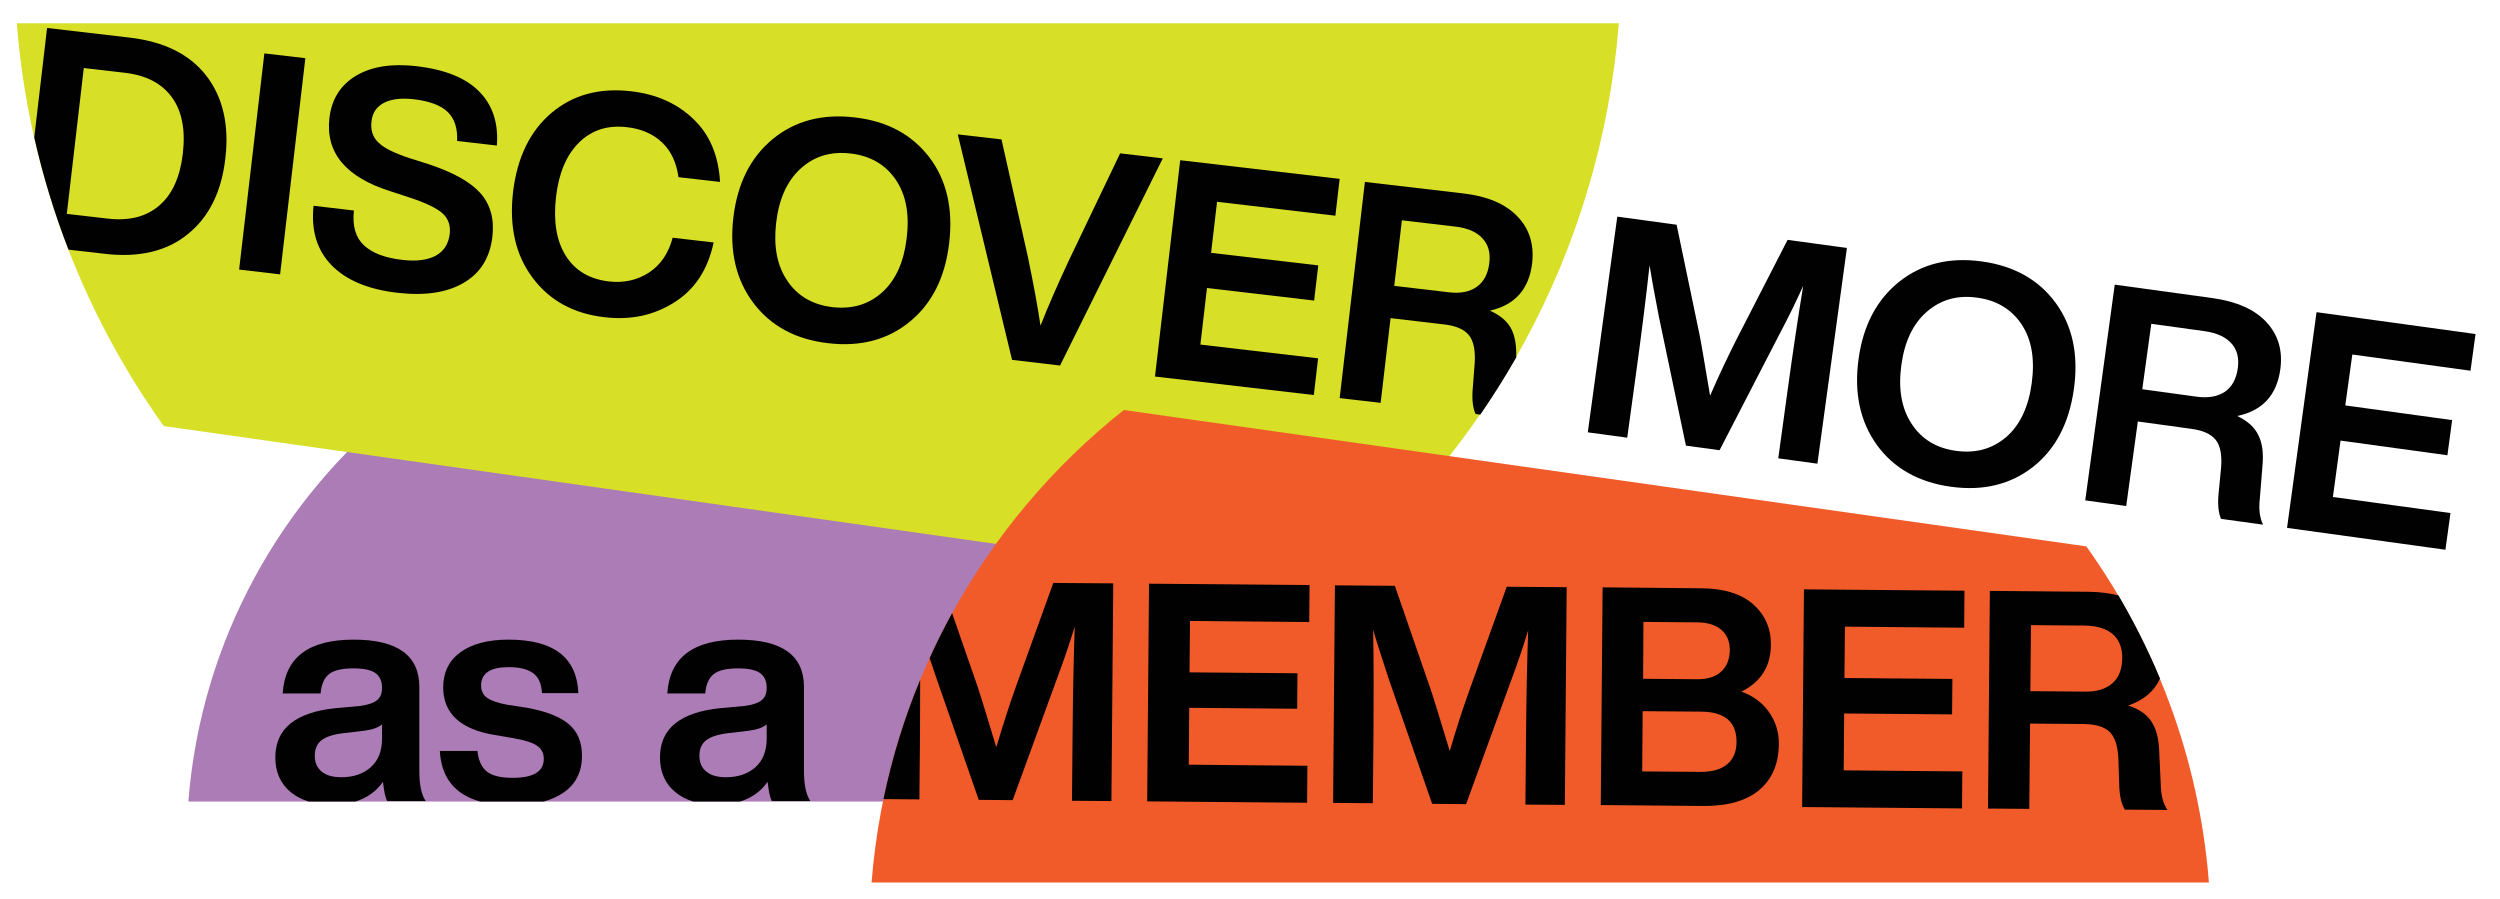 <?xml version="1.0" encoding="UTF-8"?> <!-- Generator: Adobe Illustrator 25.4.1, SVG Export Plug-In . SVG Version: 6.00 Build 0) --> <svg xmlns="http://www.w3.org/2000/svg" xmlns:xlink="http://www.w3.org/1999/xlink" id="Layer_1" x="0px" y="0px" viewBox="0 0 1635.3 587.9" style="enable-background:new 0 0 1635.3 587.9;" xml:space="preserve"> <style type="text/css"> .st0{fill:#AC7CB6;} .st1{fill:none;} .st2{fill:#010101;} .st3{fill:#D7DF27;} .st4{fill:#F15B2A;} </style> <path class="st0" d="M262.1,264C184,326,131.5,418.9,123.2,524.3h736.7c-5.4-68.8-29.7-132.2-67.6-185.2L262.1,264z"></path> <g> <path class="st1" d="M501.5,473.8c-2.4,2.1-6.3,3.5-11.8,4.2l-13.6,1.6c-6.7,0.8-11.4,2.4-14.3,4.7c-2.9,2.3-4.3,5.7-4.3,10.1 c0,4.4,1.5,7.8,4.5,10.3c3,2.5,7.3,3.7,12.9,3.7c7.9,0,14.3-2.2,19.2-6.5c4.9-4.3,7.4-10.6,7.4-18.7V473.8z"></path> <path class="st1" d="M249.9,473.8c-2.4,2.1-6.3,3.5-11.8,4.2l-13.6,1.6c-6.7,0.8-11.4,2.4-14.3,4.7c-2.9,2.3-4.3,5.7-4.3,10.1 c0,4.4,1.5,7.8,4.5,10.3c3,2.5,7.3,3.7,12.9,3.7c7.9,0,14.3-2.2,19.2-6.5c4.9-4.3,7.4-10.6,7.4-18.7V473.8z"></path> <path class="st2" d="M250.5,511.4c0.7,6.3,1.6,10.5,2.8,12.6h25.2c-2.8-4-4.2-10.5-4.2-19.6v-55c0-20.7-14.3-31-43-31 c-29.5,0-44.9,11.7-46.4,35.2h24.8c0.5-6,2.4-10.2,5.6-12.7c3.2-2.5,8.5-3.7,15.8-3.7c6.8,0,11.6,1,14.5,3.1 c2.9,2.1,4.3,5.3,4.3,9.7c0,3.6-1.1,6.3-3.4,8.1c-2.3,1.8-6,3-11.2,3.7l-15.6,1.4c-26.4,2.7-39.6,13.4-39.6,32.2 c0,9.7,3.4,17.3,10.1,22.8c3.3,2.7,7.3,4.8,11.7,6.1h30.6C240.2,521.9,246.2,517.6,250.5,511.4z M242.5,501.9 c-4.9,4.3-11.3,6.5-19.2,6.5c-5.6,0-9.9-1.2-12.9-3.7c-3-2.5-4.5-5.9-4.5-10.3c0-4.4,1.4-7.8,4.3-10.1c2.9-2.3,7.6-3.9,14.3-4.7 l13.6-1.6c5.5-0.7,9.4-2.1,11.8-4.2v9.4C249.9,491.3,247.4,497.5,242.5,501.9z"></path> <path class="st2" d="M380.7,494.4c0-8.8-2.8-15.7-8.5-20.6c-5.7-4.9-14.8-8.5-27.3-10.8l-13-2c-6.1-1.1-10.5-2.6-13.2-4.5 c-2.7-1.9-4-4.6-4-8.1c0-8,6-12,18-12c7.1,0,12.4,1.3,16,3.9c3.6,2.6,5.5,7,5.8,13.1h23.8c-0.9-23.3-16.1-35-45.6-35 c-13.6,0-24.1,2.8-31.6,8.3c-7.5,5.5-11.2,13.2-11.2,22.9c0,17.1,11.3,27.5,33.8,31.2l11.8,2c7.6,1.3,12.9,3,15.8,5 c2.9,2,4.4,4.9,4.4,8.6c0,8.3-6.8,12.4-20.4,12.4c-7.6,0-13.2-1.3-16.7-4c-3.5-2.7-5.6-7.2-6.3-13.6h-24.6 c1,17.5,9.8,28.5,26.4,33.1h41.6c5-1.4,9.4-3.4,13-5.9C376.7,512.8,380.7,504.8,380.7,494.4z"></path> <path class="st2" d="M502.1,511.4c0.7,6.3,1.6,10.5,2.8,12.6h25.2c-2.8-4-4.2-10.5-4.2-19.6v-55c0-20.7-14.3-31-43-31 c-29.5,0-44.9,11.7-46.4,35.2h24.8c0.5-6,2.4-10.2,5.6-12.7c3.2-2.5,8.5-3.7,15.8-3.7c6.8,0,11.6,1,14.5,3.1 c2.9,2.1,4.3,5.3,4.3,9.7c0,3.6-1.1,6.3-3.4,8.1c-2.3,1.8-6,3-11.2,3.7l-15.6,1.4c-26.4,2.7-39.6,13.4-39.6,32.2 c0,9.7,3.4,17.3,10.1,22.8c3.3,2.7,7.3,4.8,11.7,6.1h30.6C491.8,521.9,497.8,517.6,502.1,511.4z M494.1,501.9 c-4.9,4.3-11.3,6.5-19.2,6.5c-5.6,0-9.9-1.2-12.9-3.7c-3-2.5-4.5-5.9-4.5-10.3c0-4.4,1.4-7.8,4.3-10.1c2.9-2.3,7.6-3.9,14.3-4.7 l13.6-1.6c5.5-0.7,9.4-2.1,11.8-4.2v9.4C501.5,491.3,499,497.5,494.1,501.9z"></path> </g> <g> <g> <path class="st2" d="M1136.5,220.8l32.8-63.9l38.8,5.3l-19.3,141.1l-25.6-3.5l5.9-43c3.6-26.4,7.1-49.7,10.4-69.8 c-4.3,9.5-9.3,19.9-15.2,31l-39.5,76.5l-22-3l-17.7-84.4c-3-15.4-5-26.5-6.1-33.5c-2.2,20.2-5.1,43.4-8.7,69.7l-5.9,43l-25.8-3.5 l19.3-141.1l38.8,5.3l15,71.9c1,4.8,3.2,18.1,6.9,39.9C1124.8,244.6,1130.8,232,1136.5,220.8z"></path> <path class="st2" d="M1276.2,318.4c-21.1-2.9-37.3-12-48.4-27.2c-11.1-15.4-15.1-34.1-12.1-56.2c3-22.1,11.9-39,26.7-50.8 c14.8-11.7,32.8-16.1,53.9-13.2c21.1,2.9,37.3,12,48.4,27.2c11,15.1,15,33.8,11.9,56.1c-3.1,22.3-11.9,39.3-26.5,50.9 C1315.3,316.9,1297.3,321.3,1276.2,318.4z M1243.7,238.9c-2.1,15.5,0.1,28.2,6.7,38.3c6.6,10.1,16.3,16,29.1,17.7 c12.9,1.8,23.9-1.3,33-9.2c8.9-7.8,14.4-19.5,16.5-35.1c2.1-15.6,0-28.3-6.5-38.2c-6.6-10-16.3-16-29.3-17.7 c-12.8-1.8-23.7,1.3-32.8,9.2C1251.3,211.8,1245.8,223.4,1243.7,238.9z"></path> <path class="st2" d="M1479.9,305l-1.7,21.2c-0.8,6.8-0.1,12.4,2.1,17l-27.5-3.8c-1.8-4.3-2.3-10.1-1.5-17.4l1.5-15.5 c0.8-8.6-0.4-14.9-3.4-18.7c-3-3.8-8.4-6.3-16.1-7.3l-34.9-4.8l-7.6,55.3l-26.8-3.7l19.3-141.1l64,8.8 c15.7,2.2,27.5,7.4,35.2,15.7c7.7,8.3,10.8,18.6,9.1,30.9c-2.3,16.9-11.7,27.1-28.2,30.5c6.8,3.2,11.5,7.5,13.9,12.7 C1479.9,290,1480.7,296.7,1479.9,305z M1407.2,211.8l-5.9,42.8l35.7,4.9c7.5,1,13.6-0.1,18.3-3.2c4.7-3.2,7.5-8.4,8.5-15.5 c0.9-6.7-0.5-12.2-4.3-16.3c-3.8-4.2-9.7-6.8-17.6-7.9L1407.2,211.8z"></path> <path class="st2" d="M1619.3,218.5l-3.3,24l-77.3-10.6l-4.6,33.3l69.9,9.6l-3.1,23l-69.9-9.6l-5,36.9l76.9,10.5l-3.3,24 L1496,345.3l19.3-141.1L1619.3,218.5z"></path> </g> </g> <path class="st3" d="M861.3,385.5c111.1-88.2,185.8-220.4,197.6-370.3H11c7.7,97.8,42.2,188,96.1,263.5L861.3,385.5z"></path> <g> <path class="st1" d="M104.1,134.5c8.5-7.3,13.7-18.6,15.5-34.1c1.8-15.5-0.6-27.8-7.2-36.8c-6.6-9-16.8-14.4-30.8-16l-26.8-3.1 l-11.1,95.4l26.8,3.1C84.4,144.6,95.6,141.7,104.1,134.5z"></path> <path class="st1" d="M951.8,148.2l-34.8-4.1l-5,42.9l35.8,4.2c7.5,0.9,13.6-0.3,18.2-3.6c4.6-3.3,7.3-8.5,8.2-15.7 c0.8-6.8-0.8-12.2-4.6-16.2C965.7,151.6,959.8,149.1,951.8,148.2z"></path> <path class="st1" d="M183.2,179.5l-26.8-3.1l16.5-141.4l26.8,3.1L183.2,179.5z M324.9,95.3l-26-3c0.4-8.1-1.6-14.4-6-18.8 c-4.4-4.4-11.9-7.2-22.5-8.5c-8.2-1-14.7-0.2-19.4,2.4c-4.7,2.5-7.4,6.6-8.1,12.1c-0.7,5.7,0.8,10.3,4.5,13.8 c3.7,3.5,10.6,6.9,20.6,10.3l12,3.8c16.2,5.2,27.5,11.6,34.1,19c6.6,7.4,9.2,16.9,7.9,28.4c-1.6,13.8-7.9,23.9-18.8,30.3 c-11,6.4-25.4,8.6-43.4,6.5c-19.2-2.2-33.6-8.3-43.1-18.1c-9.5-9.8-13.4-22.8-11.7-38.8l26.4,3.1c-1,10.1,1.1,17.6,6.5,22.7 c5.4,5.1,13.8,8.3,25.2,9.6c9.3,1.1,16.6,0.2,21.9-2.8c5.3-2.9,8.4-7.7,9.1-14.3c0.6-5.6-0.9-10-4.8-13.4 c-3.8-3.4-11.1-6.9-21.8-10.4l-11.6-3.8c-29.7-9.2-43.2-25.3-40.5-48.2c1.4-12.2,7.2-21.3,17.3-27.5c10.1-6.1,23.4-8.2,39.8-6.3 c18.7,2.2,32.3,7.8,41,16.9C322.3,69.2,326.1,81,324.9,95.3z M370.1,167.3c6.1,9.7,15.5,15.3,28.2,16.8c9.8,1.1,18.5-0.8,26.2-5.8 c7.7-5,12.9-12.6,15.5-22.8l26.8,3.1c-3.8,17.8-12.5,30.9-25.9,39.3c-13.3,8.4-28.5,11.6-45.4,9.6c-20.4-2.4-36.1-11-47.1-25.8 c-11.2-14.9-15.4-33.5-12.8-56.1c2.6-22.6,11-39.9,25.2-51.8c14-11.8,31.3-16.5,52-14.1c16.6,1.9,30.1,8,40.8,18.2 C464.2,88.2,470,101.9,471,119l-27.2-3.2c-1.3-9.5-4.9-17.1-10.7-22.7c-5.9-5.6-13.5-8.9-22.9-10c-12.6-1.5-23,1.8-31.3,9.9 c-8.3,8.1-13.3,20-15.2,35.8C361.8,144.7,364,157.5,370.1,167.3z M621,158.9c-2.6,22.4-11.1,39.5-25.5,51.4 c-14.6,12-32.4,16.8-53.6,14.3c-21.2-2.5-37.5-11.2-48.9-26.2c-11.4-15.2-15.8-33.8-13.2-55.9c2.6-22.1,11.2-39.2,25.7-51.4 c14.6-12,32.4-16.8,53.6-14.3c21.2,2.5,37.5,11.2,48.9,26.2C619.2,117.9,623.6,136.5,621,158.9z M662,235.4L626.6,87.9l28.6,3.3 l17.1,76.1c3.9,18.7,6.6,33.9,8.4,45.7c5-12.7,11.1-26.9,18.5-42.5l33.6-70.2l27.8,3.2L693.3,239L662,235.4z M862.3,173.6l-2.7,23 l-70.1-8.2l-4.3,36.9l77.1,9l-2.8,24l-103.9-12.1L772,104.8L876.3,117l-2.8,24l-77.5-9l-3.9,33.4L862.3,173.6z"></path> <path class="st1" d="M556.3,100.4c-12.8-1.5-23.7,1.8-32.6,9.9c-8.9,8.1-14.2,19.9-16,35.4c-1.8,15.5,0.7,28.2,7.4,38.1 c6.8,9.9,16.6,15.6,29.4,17.1c13,1.5,23.9-1.8,32.8-9.9c8.7-8,14-19.8,15.8-35.4c1.8-15.6-0.6-28.3-7.2-38.1 C579.1,107.6,569.3,101.9,556.3,100.4z"></path> <path class="st2" d="M122.9,153.1c13.8-11.1,22-27.6,24.5-49.5c2.6-21.9-1.6-39.9-12.4-54c-10.8-14-27.6-22.4-50.2-25l-54-6.3 l-8.4,71.6c5.7,25.2,13.2,49.7,22.4,73.4l23.5,2.7C90.8,168.7,109.1,164.4,122.9,153.1z M54.8,44.5l26.8,3.1 c13.9,1.6,24.2,6.9,30.8,16c6.6,9,9,21.3,7.2,36.8c-1.8,15.5-7,26.9-15.5,34.1c-8.5,7.3-19.7,10.1-33.6,8.5l-26.8-3.1L54.8,44.5z"></path> <rect x="106.9" y="93.7" transform="matrix(0.116 -0.993 0.993 0.116 50.962 271.616)" class="st2" width="142.4" height="27"></rect> <path class="st2" d="M272.6,43.3c-16.4-1.9-29.7,0.2-39.8,6.3c-10.1,6.1-15.9,15.3-17.3,27.5c-2.7,22.9,10.8,39,40.5,48.2l11.6,3.8 c10.7,3.5,18,7,21.8,10.4c3.8,3.4,5.4,7.9,4.8,13.4c-0.8,6.6-3.8,11.4-9.1,14.3c-5.3,2.9-12.6,3.9-21.9,2.8 c-11.4-1.3-19.8-4.5-25.2-9.6c-5.4-5.1-7.6-12.6-6.5-22.7l-26.4-3.1c-1.7,16,2.2,29,11.7,38.8c9.5,9.8,23.9,15.9,43.1,18.1 c18,2.1,32.5-0.1,43.4-6.5c11-6.4,17.2-16.5,18.8-30.3c1.3-11.5-1.3-21-7.9-28.4c-6.6-7.4-18-13.7-34.1-19l-12-3.8 c-10.1-3.3-17-6.7-20.6-10.3c-3.7-3.5-5.2-8.1-4.5-13.8c0.6-5.6,3.3-9.6,8.1-12.1c4.7-2.5,11.2-3.3,19.4-2.4 c10.6,1.2,18.1,4.1,22.5,8.5c4.4,4.4,6.4,10.7,6,18.8l26,3c1.1-14.4-2.6-26.1-11.3-35.1C305,51.1,291.3,45.5,272.6,43.3z"></path> <path class="st2" d="M378.9,93.1c8.3-8.1,18.7-11.4,31.3-9.9c9.4,1.1,17,4.4,22.9,10c5.9,5.6,9.4,13.2,10.7,22.7L471,119 c-1-17.2-6.7-30.9-17.4-41.1c-10.6-10.2-24.2-16.3-40.8-18.2c-20.7-2.4-38,2.3-52,14.1c-14.1,11.9-22.5,29.2-25.2,51.8 c-2.6,22.5,1.6,41.2,12.8,56.1c11,14.8,26.7,23.5,47.1,25.8c17,2,32.1-1.2,45.4-9.6c13.5-8.4,22.1-21.4,25.9-39.3l-26.8-3.1 c-2.7,10.2-7.8,17.7-15.5,22.8c-7.7,5-16.5,6.9-26.2,5.8c-12.7-1.5-22.1-7.1-28.2-16.8c-6.1-9.7-8.2-22.5-6.4-38.4 C365.5,113.1,370.6,101.2,378.9,93.1z"></path> <path class="st2" d="M559.1,76.8C537.9,74.3,520,79,505.4,91c-14.6,12.1-23.1,29.2-25.7,51.4c-2.6,22.1,1.8,40.8,13.2,55.9 c11.4,15,27.7,23.8,48.9,26.2c21.2,2.5,39.1-2.3,53.6-14.3c14.4-11.9,22.9-29,25.5-51.4c2.6-22.4-1.7-41-13-55.9 C596.5,88,580.2,79.2,559.1,76.8z M593.1,155.6c-1.8,15.6-7.1,27.4-15.8,35.4c-8.9,8.1-19.8,11.4-32.8,9.9 c-12.8-1.5-22.7-7.2-29.4-17.1c-6.8-9.9-9.2-22.6-7.4-38.1c1.8-15.5,7.1-27.3,16-35.4c8.9-8.1,19.7-11.4,32.6-9.9 c13,1.5,22.8,7.2,29.6,17.1C592.6,127.3,595,140,593.1,155.6z"></path> <path class="st2" d="M732.7,100.3l-33.6,70.2c-7.3,15.7-13.5,29.8-18.5,42.5c-1.7-11.7-4.5-27-8.4-45.7l-17.1-76.1l-28.6-3.3 L662,235.4l31.4,3.7l67.2-135.5L732.7,100.3z"></path> <polygon class="st2" points="873.5,141.1 876.3,117 772,104.8 755.5,246.3 859.4,258.4 862.2,234.4 785.2,225.4 789.5,188.4 859.6,196.6 862.3,173.6 792.2,165.4 796.1,132 "></polygon> <path class="st2" d="M988.8,215.6c-2.5-5.2-7.3-9.3-14.2-12.4c16.4-3.7,25.6-14.1,27.6-31c1.4-12.3-1.8-22.6-9.7-30.7 c-7.9-8.2-19.7-13.2-35.5-15l-64.2-7.5l-16.5,141.4l26.8,3.1l6.5-55.4l35,4.1c7.7,0.9,13.1,3.2,16.2,7c3.1,3.8,4.4,10,3.8,18.7 l-1.2,15.6c-0.7,7.3-0.1,13.1,1.8,17.3l3.1,0.4c8.3-12.1,16.2-24.6,23.5-37.4C992,226.4,991.1,220.4,988.8,215.6z M974.2,171.9 c-0.8,7.2-3.6,12.4-8.2,15.7c-4.6,3.3-10.7,4.5-18.2,3.6l-35.8-4.2l5-42.9l34.8,4.1c7.9,0.9,13.9,3.4,17.7,7.5 C973.5,159.8,975,165.2,974.2,171.9z"></path> </g> <path class="st4" d="M735.1,268.2c-92.8,73.6-155.1,184-165,309.1h874.8c-6.4-81.7-35.3-157-80.2-219.9L735.1,268.2z"></path> <g> <path class="st1" d="M601.9,444.7c2-4.8,4.1-9.6,6.2-14.3c-3-9.1-5.2-16.1-6.6-21.1C601.8,420.2,601.9,432,601.9,444.7z"></path> <path class="st1" d="M1125.8,439.3c3.7-3.4,5.6-8.1,5.6-14.1c0-5.6-1.8-10-5.5-13.2c-3.7-3.2-8.9-4.9-15.6-4.9l-35.4-0.3l-0.3,37.2 l35.4,0.3C1116.9,444.3,1122.1,442.7,1125.8,439.3z"></path> <path class="st1" d="M1328.4,408.9l-0.4,43.2l36,0.3c7.6,0.1,13.5-1.8,17.7-5.5s6.4-9.2,6.4-16.4c0.1-6.8-2.1-12-6.4-15.7 c-4.3-3.6-10.5-5.5-18.5-5.6L1328.4,408.9z"></path> <path class="st1" d="M1180,385.5l105,0.9l-0.2,24.2l-78-0.7l-0.3,33.6l70.6,0.6l-0.2,23.2l-70.6-0.6l-0.3,37.2l77.6,0.7l-0.2,24.2 l-104.6-0.9L1180,385.5z M1048.2,384.3l64.4,0.6c14.9,0.1,26.3,3.6,34.1,10.5c7.8,6.9,11.7,15.8,11.6,26.7 c-0.1,14-6.5,24.1-19.3,30.4c7.8,2.9,13.9,7.4,18.2,13.6c4.3,6.2,6.4,13.1,6.3,20.9c-0.1,12.9-4.4,22.9-13,30 c-8.5,7.1-20.9,10.5-37,10.4l-66.6-0.6L1048.2,384.3z M873.2,382.8l39.2,0.3l24,69.4c1.6,4.7,5.5,17.6,11.9,38.7 c4.4-14.8,8.7-28.1,12.9-39.9l24.4-67.6l39.2,0.3l-1.2,142.4l-25.8-0.2l0.4-43.4c0.2-26.7,0.7-50.2,1.4-70.6 c-3,10-6.7,20.9-11.1,32.7L959,526l-22.2-0.2l-28.3-81.4c-4.9-14.8-8.4-25.7-10.3-32.5c0.4,20.3,0.4,43.7,0.2,70.2l-0.4,43.4 l-26-0.2L873.2,382.8z M751.6,381.8l105,0.9l-0.2,24.2l-78-0.7l-0.3,33.6l70.6,0.6l-0.2,23.2l-70.6-0.6l-0.3,37.2l77.6,0.7 l-0.2,24.2l-104.6-0.9L751.6,381.8z"></path> <path class="st1" d="M1135.9,485.5c0.1-13.2-7.6-19.9-23.2-20l-38.2-0.3l-0.3,39.4l38.2,0.3c7.6,0.1,13.4-1.6,17.4-5 C1133.8,496.6,1135.9,491.8,1135.9,485.5z"></path> <path class="st2" d="M611.9,441.8l28.3,81.4l22.2,0.2l29.5-80.9c4.4-11.8,8.1-22.7,11.1-32.7c-0.7,20.4-1.2,43.9-1.4,70.6 l-0.4,43.4L727,524l1.2-142.4l-39.2-0.3l-24.4,67.6c-4.2,11.8-8.5,25.1-12.9,39.9c-6.4-21.1-10.3-34-11.9-38.7l-17-49 c-5.3,9.6-10.2,19.4-14.7,29.4C609.3,433.9,610.5,437.7,611.9,441.8z"></path> <path class="st2" d="M601.8,479.5c0.1-12.3,0.1-23.9,0.1-34.8c-10.3,24.9-18.4,51-24,78l23.5,0.2L601.8,479.5z"></path> <polygon class="st2" points="855.2,500.9 777.6,500.2 777.9,463 848.5,463.6 848.7,440.4 778.1,439.8 778.4,406.2 856.4,406.9 856.6,382.7 751.6,381.8 750.4,524.2 855,525.1 "></polygon> <path class="st2" d="M898.4,482.1c0.2-26.5,0.2-49.9-0.2-70.2c1.9,6.8,5.4,17.6,10.3,32.5l28.3,81.4L959,526l29.5-81 c4.4-11.8,8.1-22.7,11.1-32.7c-0.7,20.4-1.2,43.9-1.4,70.6l-0.4,43.4l25.8,0.2l1.2-142.4l-39.2-0.3l-24.4,67.6 c-4.2,11.8-8.6,25.1-12.9,39.9c-6.4-21.1-10.3-34-11.9-38.7l-24-69.4l-39.2-0.3L872,525.2l26,0.2L898.4,482.1z"></path> <path class="st2" d="M1150.6,516.9c8.5-7.1,12.8-17.1,13-30c0.1-7.7-2-14.7-6.3-20.9c-4.3-6.2-10.3-10.7-18.2-13.6 c12.7-6.3,19.1-16.4,19.3-30.4c0.1-10.9-3.8-19.8-11.6-26.7c-7.8-6.9-19.2-10.4-34.1-10.5l-64.4-0.6l-1.2,142.4l66.6,0.6 C1129.7,527.4,1142,524,1150.6,516.9z M1075,406.8l35.4,0.3c6.7,0.1,11.9,1.7,15.6,4.9c3.7,3.2,5.5,7.6,5.5,13.2 c-0.1,6-1.9,10.7-5.6,14.1c-3.7,3.4-8.9,5-15.7,5l-35.4-0.3L1075,406.8z M1074.2,504.6l0.3-39.4l38.2,0.3 c15.6,0.1,23.3,6.8,23.2,20c-0.1,6.3-2.1,11.1-6.1,14.4c-4,3.4-9.8,5-17.4,5L1074.2,504.6z"></path> <polygon class="st2" points="1283.6,504.6 1206,503.9 1206.3,466.7 1276.9,467.3 1277.1,444.1 1206.5,443.5 1206.8,409.9 1284.8,410.6 1285,386.4 1180,385.5 1178.8,527.9 1283.4,528.8 "></polygon> <path class="st2" d="M1301.6,386.5l-1.2,142.4l27,0.2l0.5-55.8l35.2,0.3c7.7,0.1,13.4,1.8,16.9,5.2c3.5,3.4,5.4,9.5,5.7,18.2 l0.5,15.6c0.1,7.3,1.3,13,3.7,17l27.8,0.2c-2.8-4.3-4.2-9.8-4.3-16.6l-1-21.2c-0.2-8.3-1.8-14.8-4.9-19.7 c-3.1-4.9-8.2-8.5-15.4-10.8c10.2-3.5,17.1-9.4,20.8-17.6c-7.8-18.8-17-37-27.2-54.4c-5.7-1.5-12.2-2.3-19.4-2.4L1301.6,386.5z M1388.2,430.5c-0.1,7.2-2.2,12.7-6.4,16.4s-10.1,5.6-17.7,5.5l-36-0.3l0.4-43.2l35,0.3c8,0.1,14.1,1.9,18.5,5.6 C1386.1,418.4,1388.3,423.7,1388.2,430.5z"></path> </g> </svg> 